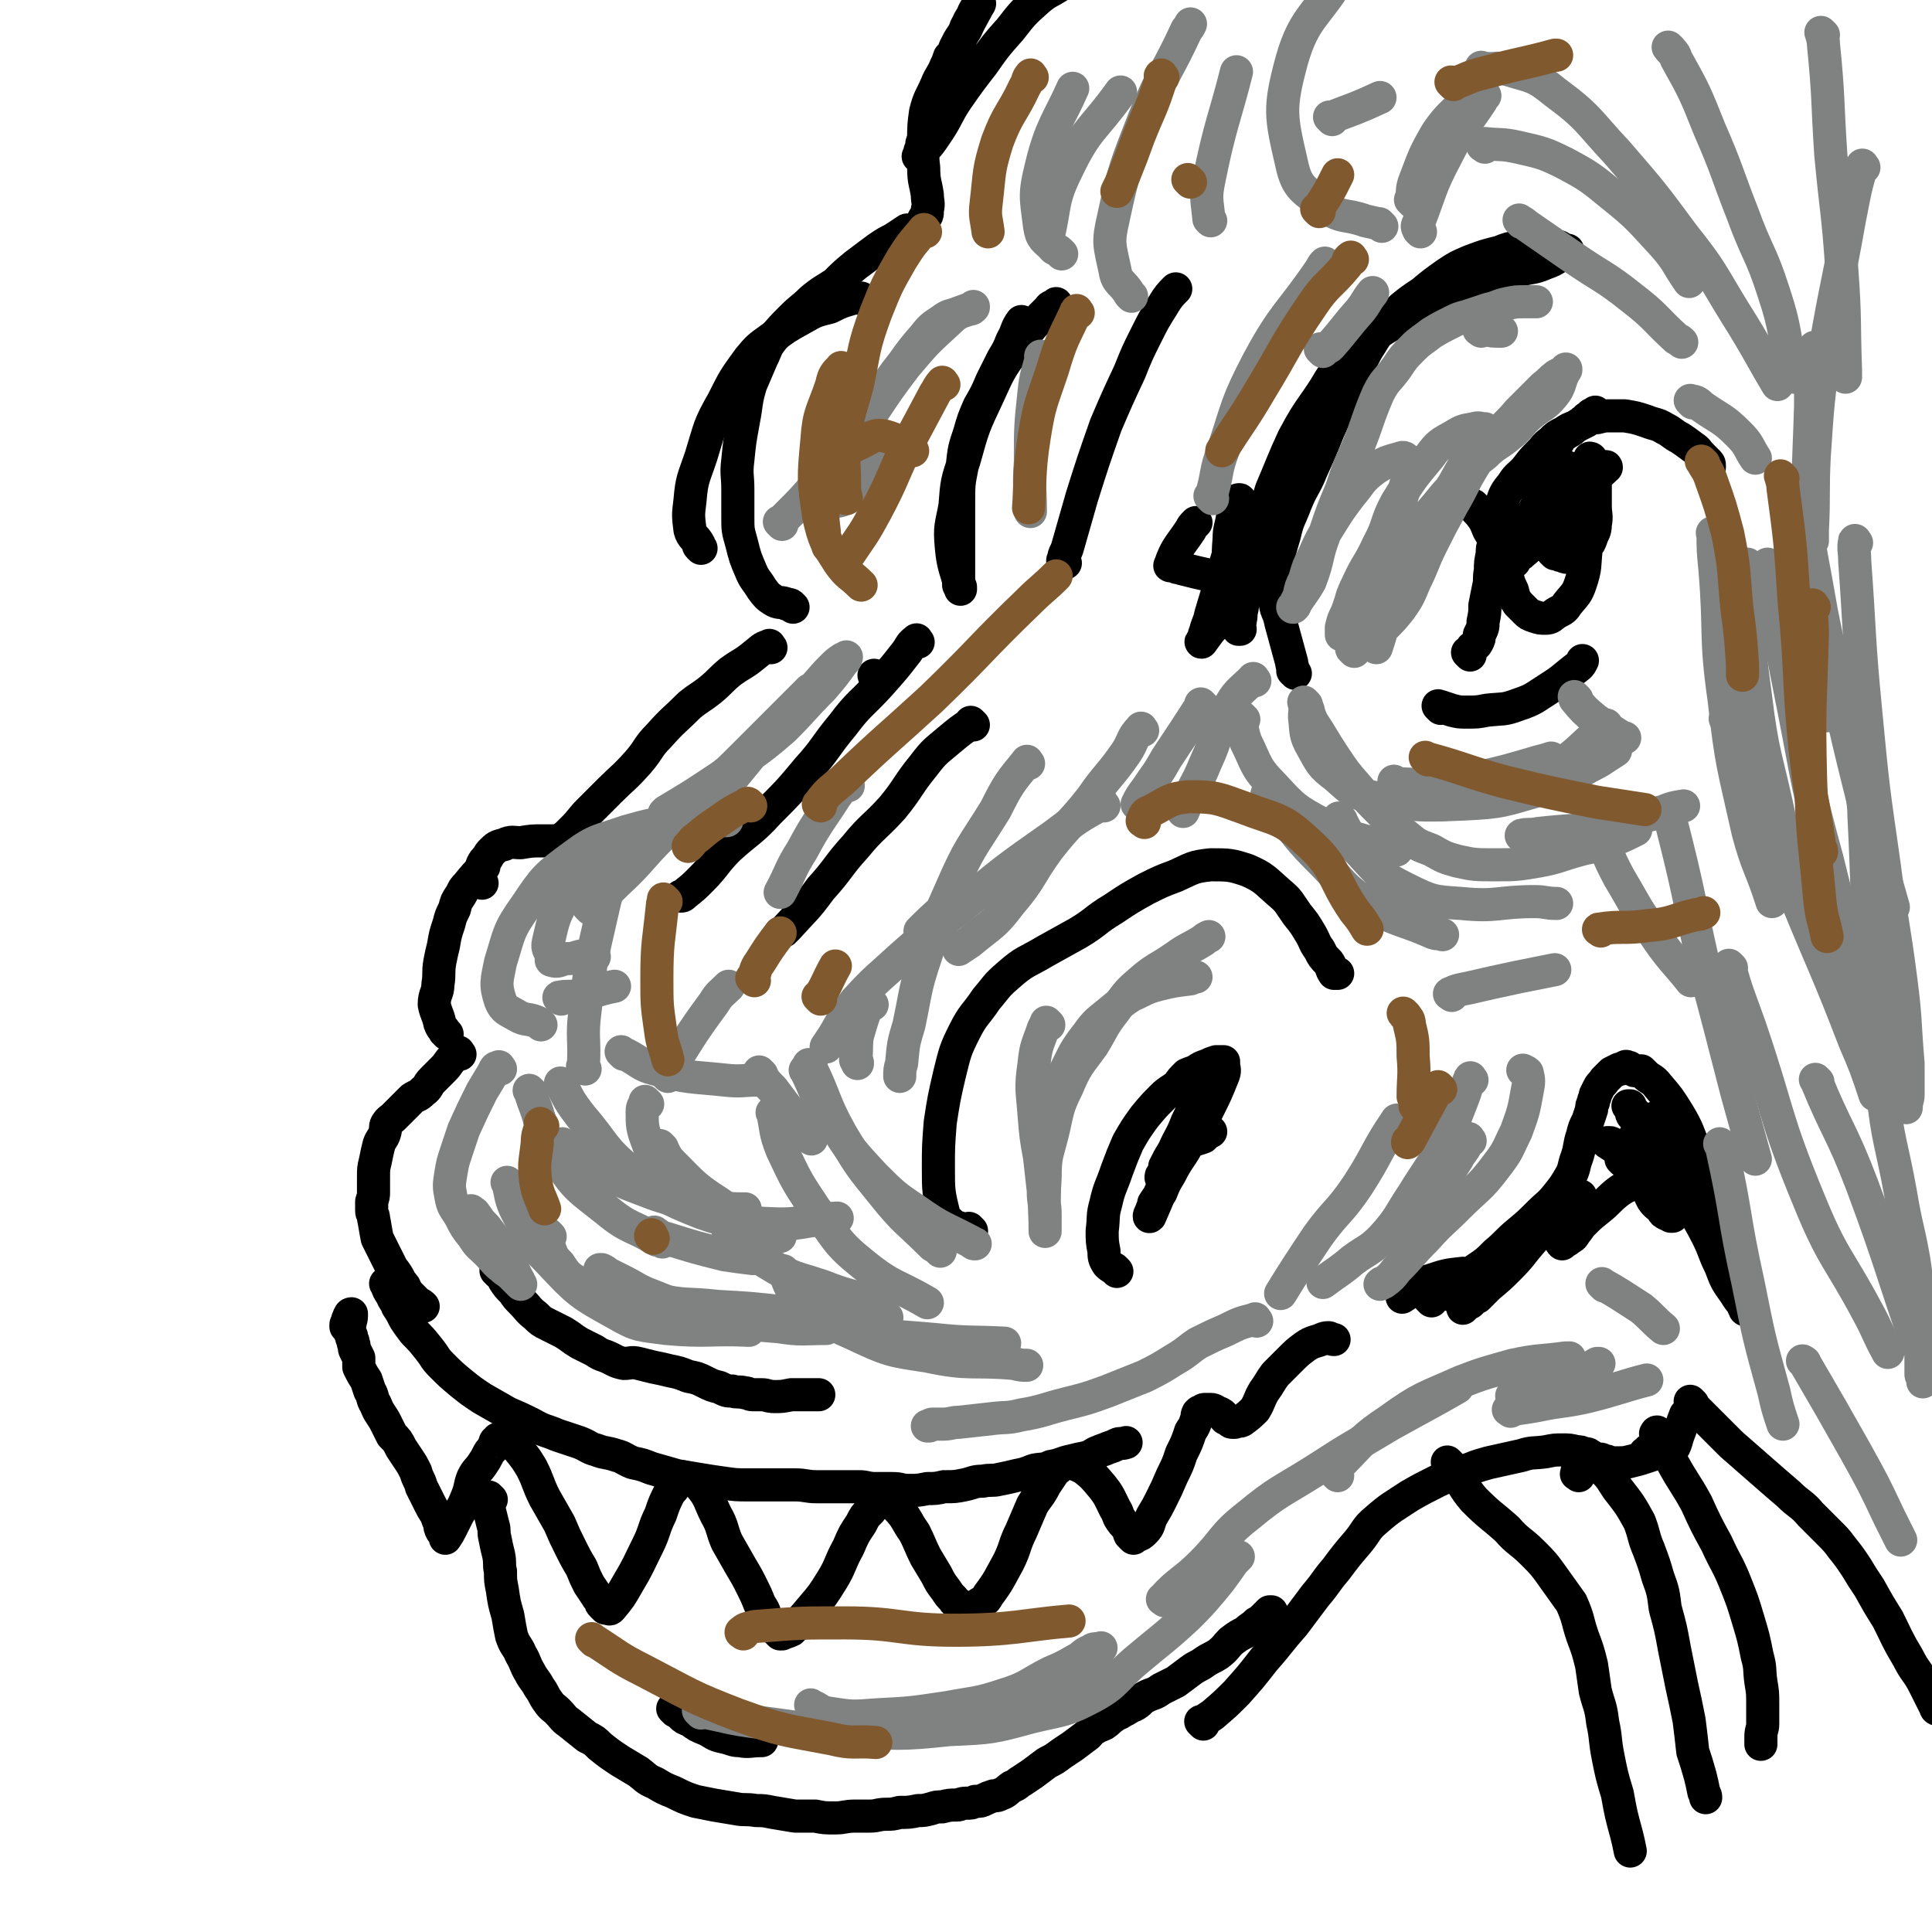 <svg viewBox='0 0 1050 1050' version='1.1' xmlns='http://www.w3.org/2000/svg' xmlns:xlink='http://www.w3.org/1999/xlink'><g fill='none' stroke='#000000' stroke-width='18' stroke-linecap='round' stroke-linejoin='round'><path d='M211,699c-1,-1 -1,-1 -1,-1 -1,-1 0,0 0,0 0,0 0,0 0,0 1,3 1,3 3,6 1,3 2,3 3,6 2,3 2,3 4,7 2,3 2,3 5,7 4,4 4,4 8,9 4,5 3,5 7,9 5,5 5,5 11,10 5,4 5,4 11,8 7,4 7,4 14,8 7,3 7,3 13,6 7,4 7,3 14,6 6,2 6,2 12,4 5,2 5,3 9,4 5,2 5,1 11,3 4,1 4,2 9,4 5,1 5,1 10,3 7,2 7,2 14,4 6,1 6,1 12,2 6,1 6,1 13,2 7,1 7,1 14,1 6,0 6,0 12,0 7,0 7,0 13,0 6,0 6,1 12,1 6,0 6,0 12,0 5,0 5,0 11,0 4,0 4,1 9,1 4,0 4,0 9,0 5,0 4,1 9,1 5,0 5,0 10,-1 4,0 5,0 9,-1 6,0 6,0 11,-1 5,-1 5,-2 10,-2 5,-1 5,0 9,-1 5,-1 5,-1 9,-2 5,-1 5,-1 10,-3 5,-1 5,0 9,-2 6,-1 6,-2 11,-3 4,-1 4,-1 9,-2 3,-1 3,-2 6,-3 2,-1 3,-1 5,-2 3,-1 3,-1 5,-2 2,-1 2,0 5,-1 0,0 0,0 0,0 '/><path d='M607,691c-1,-1 -1,-1 -1,-1 -1,-1 0,0 0,0 -1,-1 -2,-1 -4,-3 -2,-3 -2,-4 -2,-7 -1,-5 -1,-6 -1,-11 1,-8 0,-8 2,-15 2,-9 3,-9 6,-18 3,-8 3,-8 6,-15 4,-7 4,-7 9,-14 5,-6 5,-6 10,-11 3,-3 4,-3 8,-6 2,-3 2,-3 5,-6 2,-1 3,-1 5,-2 3,-2 3,-2 6,-3 2,-1 2,-1 5,-2 1,0 1,0 2,0 1,0 1,0 2,0 0,0 0,1 0,1 0,3 1,3 0,6 -4,10 -4,10 -9,20 -5,9 -5,9 -11,19 -4,7 -5,7 -9,15 -3,5 -3,5 -5,10 -2,3 -2,3 -4,6 0,2 -1,2 -1,4 -1,1 -2,4 -1,3 4,-9 5,-12 10,-23 6,-13 6,-13 11,-26 4,-8 4,-8 7,-17 2,-5 2,-5 4,-10 0,-1 0,-1 0,-2 0,-1 0,-2 0,-1 -6,13 -5,14 -12,28 -3,8 -4,8 -7,15 -3,5 -3,5 -5,9 0,2 0,2 -1,4 -1,1 -1,1 -1,2 0,0 0,0 0,0 3,-5 3,-5 7,-10 3,-4 3,-5 6,-8 4,-3 5,-2 10,-4 2,-2 2,-2 4,-3 '/><path d='M528,669c-1,-1 -1,-1 -1,-1 -1,-1 0,0 0,0 -1,0 -2,0 -3,0 -2,0 -2,-1 -4,-1 -1,-1 -1,0 -2,-1 -3,-3 -4,-3 -5,-6 -3,-12 -3,-13 -3,-25 0,-12 0,-12 1,-25 2,-13 2,-13 5,-26 3,-12 3,-13 8,-23 5,-10 6,-9 12,-18 6,-7 5,-7 12,-13 9,-8 10,-7 20,-13 9,-5 9,-5 18,-10 10,-6 9,-7 19,-13 9,-6 9,-6 18,-11 8,-4 8,-4 16,-7 9,-4 9,-5 19,-6 10,0 11,0 20,3 9,4 9,5 17,12 6,5 5,5 10,12 4,5 4,5 7,10 3,5 2,5 5,9 2,4 2,4 5,7 2,3 1,3 3,6 1,0 1,0 2,0 '/><path d='M243,562c-1,-1 -1,-1 -1,-1 -1,-1 0,0 0,0 -1,-2 -2,-2 -3,-5 -1,-5 -2,-5 -3,-10 0,-6 2,-6 2,-11 1,-6 0,-6 1,-12 1,-5 1,-5 2,-9 1,-6 1,-6 3,-12 1,-4 1,-4 3,-8 1,-4 1,-4 3,-7 2,-3 1,-3 4,-6 4,-5 5,-6 9,-10 '/><path d='M190,720c-1,-1 -1,-1 -1,-1 -1,-1 0,0 0,0 0,0 -1,0 -1,1 0,0 0,0 0,1 0,0 0,0 0,0 1,-2 1,-2 1,-4 1,-1 0,-1 1,-2 0,-1 1,-1 1,-1 0,0 0,0 0,0 0,0 0,0 0,1 0,3 -1,3 -1,7 0,2 0,2 1,4 0,2 1,2 1,4 1,2 0,2 1,4 1,2 1,2 2,4 0,3 0,3 0,5 2,4 2,4 4,7 1,3 1,3 2,6 2,3 1,4 3,7 2,5 2,4 5,9 2,4 2,4 4,8 3,3 3,3 5,7 2,3 2,3 4,6 2,3 2,3 4,7 1,4 2,4 3,8 2,4 2,4 4,8 2,4 2,4 4,7 1,3 1,3 2,5 0,2 0,2 1,4 1,1 1,1 1,1 1,1 1,1 1,1 0,1 0,1 0,2 0,0 0,0 0,0 2,-3 2,-3 3,-5 2,-4 2,-4 4,-8 3,-5 3,-5 5,-10 2,-5 1,-5 3,-10 2,-4 3,-4 5,-7 2,-3 2,-3 3,-5 1,-2 1,-2 3,-4 0,-1 0,-1 1,-2 0,0 0,-1 0,-1 0,-1 1,-1 1,-1 1,-1 0,-1 1,-1 1,0 1,0 2,0 2,0 2,0 4,1 3,2 3,2 5,5 4,5 4,5 7,10 4,8 3,8 7,16 4,7 4,7 8,14 3,7 3,7 6,13 3,6 3,6 6,11 2,5 2,5 4,9 2,3 2,3 4,6 1,2 1,1 2,3 1,1 0,1 1,2 1,1 1,1 2,2 0,0 0,0 0,0 2,0 2,1 3,0 5,-6 5,-6 9,-13 6,-10 6,-11 11,-21 4,-8 3,-9 7,-17 2,-6 2,-6 5,-12 2,-2 2,-2 3,-4 1,-1 1,-2 2,-3 1,-1 1,-1 2,-1 0,-1 0,0 1,0 4,2 5,1 8,4 6,7 5,8 9,16 4,7 3,8 6,15 4,7 4,7 8,14 3,5 3,5 6,11 2,4 2,4 4,9 2,3 2,3 3,6 1,3 1,3 2,5 1,2 2,1 3,2 1,1 1,1 1,1 1,1 1,1 2,2 0,0 0,0 1,0 2,-1 3,-1 5,-2 6,-6 6,-6 11,-12 6,-7 6,-7 11,-15 5,-8 4,-9 9,-18 3,-7 3,-7 7,-13 2,-4 2,-4 5,-7 1,-2 1,-2 3,-3 1,-2 0,-2 2,-3 1,0 1,-1 3,0 3,1 4,1 6,4 6,6 5,7 10,14 3,6 3,7 6,13 3,5 3,5 6,10 2,4 2,4 5,8 2,3 2,3 4,5 1,2 1,1 3,3 1,1 1,1 2,2 1,1 1,1 2,1 3,0 3,0 5,-2 4,-3 5,-2 7,-6 6,-8 6,-9 11,-18 4,-8 3,-9 7,-17 3,-7 3,-7 6,-14 3,-5 4,-5 7,-11 2,-3 2,-3 4,-6 1,-2 2,-2 3,-3 1,-1 1,-1 3,-2 1,-1 1,-1 3,-1 4,1 4,1 8,3 5,4 5,4 10,10 4,5 4,6 7,12 2,3 1,3 3,6 2,3 2,2 4,5 1,1 0,1 1,3 1,1 1,1 2,2 0,0 0,-1 1,-1 3,-1 3,-1 5,-3 3,-3 2,-4 4,-8 3,-5 3,-5 5,-9 3,-6 3,-6 6,-13 3,-6 3,-6 5,-12 3,-6 3,-6 5,-12 2,-3 2,-3 3,-6 1,-2 0,-2 1,-4 1,-1 1,-1 2,-1 1,-1 1,-1 2,-1 1,0 2,0 3,0 2,0 2,1 5,2 2,1 1,1 3,3 1,0 1,0 2,1 1,1 1,1 2,1 1,0 1,0 1,0 2,-1 2,0 4,-1 4,-3 4,-3 7,-6 3,-5 2,-5 5,-10 3,-4 3,-5 6,-9 4,-4 4,-4 8,-8 4,-4 4,-4 8,-7 3,-2 3,-2 6,-3 4,-1 4,-2 7,-2 1,0 1,1 3,1 '/><path d='M267,815c-1,-1 -1,-1 -1,-1 -1,-1 0,0 0,0 0,0 0,0 0,0 0,4 -1,4 0,7 1,4 1,4 2,8 1,3 0,3 1,7 1,5 1,5 2,9 1,5 0,5 1,9 0,5 0,5 1,10 1,7 1,7 3,14 1,6 1,6 2,11 2,6 3,5 5,10 3,5 2,5 5,10 2,4 3,4 5,8 3,4 2,4 5,8 2,3 3,3 5,5 3,3 3,4 6,6 5,4 5,4 10,8 4,2 4,2 7,5 5,4 5,4 11,8 5,3 5,3 10,6 4,3 4,4 9,6 5,3 5,3 10,5 6,3 6,3 12,5 5,1 5,1 10,2 6,1 6,1 12,2 5,1 5,0 11,1 4,0 4,0 9,1 6,1 6,1 12,2 5,0 5,0 11,0 5,1 5,1 11,1 5,0 5,-1 11,-1 4,0 4,0 8,0 4,0 4,-1 9,-1 3,0 3,0 7,-1 5,0 5,0 10,-1 3,0 3,0 7,-1 3,-1 3,-1 6,-1 4,-1 4,-1 8,-1 2,0 2,-1 5,-1 3,0 3,0 5,-1 3,0 3,0 5,-1 2,-1 2,-1 5,-2 2,0 2,0 4,-1 3,-1 3,-2 6,-4 3,-1 3,-2 5,-3 3,-2 3,-2 6,-4 4,-3 4,-3 8,-6 4,-2 4,-2 8,-5 3,-2 3,-2 6,-4 4,-3 4,-3 8,-6 2,-2 1,-2 3,-3 3,-2 4,-2 6,-3 3,-2 2,-2 5,-4 2,-2 3,-1 5,-3 3,-1 3,-2 6,-3 4,-2 3,-3 7,-5 4,-2 4,-1 8,-4 4,-2 4,-2 8,-4 4,-3 4,-3 8,-6 4,-3 4,-2 8,-5 3,-2 4,-2 7,-4 4,-3 4,-4 7,-7 4,-3 4,-3 8,-5 3,-3 3,-2 6,-5 2,-1 2,-1 4,-3 2,-2 2,-2 3,-3 0,0 1,0 1,0 '/><path d='M799,356c-1,-1 -1,-1 -1,-1 -1,-1 0,0 0,0 1,-1 1,-1 2,-3 1,-1 2,-1 3,-3 1,-2 1,-2 1,-4 2,-4 2,-4 2,-7 1,-5 1,-5 1,-9 1,-5 1,-5 2,-10 1,-4 0,-4 1,-9 0,-4 0,-4 1,-9 0,-3 0,-3 1,-6 0,-5 -1,-5 0,-10 2,-6 2,-6 4,-11 2,-6 2,-6 6,-11 3,-5 4,-4 8,-9 3,-4 3,-4 7,-8 3,-3 2,-3 6,-6 3,-3 3,-3 7,-5 3,-2 3,-2 6,-3 2,-1 2,-1 4,-2 0,-1 0,-1 1,-1 1,0 1,0 1,-1 0,0 0,-1 1,-1 0,0 0,0 1,0 0,0 0,-1 0,-1 0,0 0,0 0,0 1,-1 1,-1 2,-1 1,-1 1,-1 1,-1 '/><path d='M802,276c-1,-1 -2,-2 -1,-1 0,1 1,2 3,4 3,4 3,4 5,9 3,5 3,5 5,11 2,5 2,5 4,10 2,6 1,6 4,12 1,4 1,4 3,7 2,2 2,2 4,4 2,2 2,2 5,3 3,1 3,1 6,1 3,0 3,-1 6,-3 4,-2 4,-2 6,-5 4,-5 5,-5 7,-11 3,-9 2,-9 3,-18 2,-11 1,-11 2,-22 0,-6 1,-6 1,-11 0,-4 0,-4 0,-8 0,-3 0,-3 0,-5 0,-1 0,-1 0,-2 0,-1 0,-1 0,-1 0,-1 -1,-1 -1,-1 0,0 0,0 0,0 1,7 2,7 3,14 0,6 0,6 0,12 0,5 1,5 0,10 0,4 -1,4 -2,7 -1,3 -1,3 -3,5 -2,2 -1,2 -4,4 -2,1 -2,1 -4,2 -3,0 -3,0 -5,-1 -2,0 -2,-1 -4,-1 0,-1 -1,-1 -1,-1 -1,-1 -1,-1 -1,-2 2,-7 1,-7 5,-13 4,-8 5,-8 11,-15 4,-6 4,-5 9,-11 1,-2 1,-2 3,-4 1,-1 2,-2 2,-1 -2,2 -4,3 -6,7 -4,8 -3,9 -7,17 0,1 0,1 0,1 '/><path d='M841,292c-1,-1 -1,-1 -1,-1 -1,-1 -1,0 -2,0 -1,1 -1,1 -3,1 -1,1 -1,0 -2,0 -1,0 -1,0 -1,-1 0,-7 -1,-8 2,-14 4,-8 5,-7 11,-15 3,-3 3,-3 5,-6 1,-1 1,-1 2,-2 0,0 0,0 0,0 -2,2 -2,1 -3,3 -9,11 -9,11 -17,23 -4,7 -4,7 -8,14 -2,3 -2,4 -4,7 -1,2 -1,2 -2,3 0,0 0,0 0,0 0,0 0,0 0,0 5,-2 6,0 10,-4 5,-4 4,-5 8,-10 2,-4 2,-4 4,-7 0,-1 0,-1 0,-1 0,0 0,0 0,0 -2,1 -2,1 -4,3 -5,5 -5,5 -8,10 -2,3 -2,3 -3,7 -1,1 -1,2 -2,3 0,1 -1,0 -1,0 0,0 0,0 0,0 6,-10 7,-10 13,-20 3,-6 3,-6 6,-12 1,-2 1,-2 1,-4 0,-1 0,-2 0,-1 0,0 0,1 1,2 0,1 0,1 0,1 '/><path d='M847,240c-1,-1 -1,-1 -1,-1 -1,-1 0,0 0,0 0,0 0,0 0,0 0,0 0,0 0,0 -1,-1 0,0 0,0 3,-2 3,-2 6,-4 2,-1 2,-1 4,-3 3,-2 3,-2 6,-3 3,-2 3,-2 6,-2 4,-1 4,-1 7,-1 4,0 4,0 8,0 6,1 6,1 12,3 5,2 5,1 10,4 4,2 4,3 8,5 3,2 3,2 7,5 3,2 2,2 5,5 2,2 2,2 3,3 1,1 1,1 1,2 0,0 0,0 0,0 0,1 0,1 0,1 '/><path d='M783,385c-1,-1 -1,-1 -1,-1 -1,-1 0,0 0,0 0,0 1,0 1,0 3,1 3,1 6,2 4,1 4,1 8,1 6,0 6,0 11,-1 9,-1 9,0 17,-3 9,-3 9,-4 17,-9 8,-5 8,-6 16,-12 1,-1 1,-1 2,-3 '/><path d='M704,366c-1,-1 -1,-1 -1,-1 -1,-1 0,0 0,0 0,-2 -1,-3 -1,-5 -3,-11 -3,-11 -6,-22 -1,-6 -3,-6 -3,-12 -1,-8 0,-8 1,-15 1,-10 1,-10 4,-20 2,-9 3,-9 6,-17 4,-10 5,-9 9,-19 5,-11 5,-11 9,-21 5,-11 5,-11 11,-22 2,-7 2,-7 5,-13 4,-6 3,-6 7,-12 3,-5 3,-5 8,-10 4,-5 4,-5 9,-10 5,-4 5,-4 11,-8 6,-5 6,-5 13,-10 6,-4 6,-4 13,-7 8,-3 8,-3 16,-5 5,-2 5,-2 11,-3 5,-1 5,-1 9,-1 3,0 3,1 6,1 3,0 3,-1 6,0 1,0 1,1 2,1 1,1 1,1 1,1 1,0 2,0 2,0 -5,3 -6,5 -12,7 -7,3 -7,2 -15,4 -7,2 -8,1 -15,4 -10,3 -10,4 -19,8 -12,6 -12,6 -23,12 -11,5 -12,5 -22,12 -8,6 -8,6 -16,14 -8,9 -7,10 -14,20 -7,10 -7,10 -13,21 -6,13 -6,14 -12,28 -3,9 -2,10 -5,19 -2,9 -3,8 -5,17 -3,8 -2,8 -4,16 -1,6 -1,6 -2,13 -1,3 0,3 -1,6 0,2 0,2 -1,4 0,0 -1,0 0,1 0,0 0,0 1,0 0,0 0,0 0,0 -2,-5 -2,-5 -4,-10 -1,-9 -1,-9 -2,-17 0,-11 -1,-11 0,-22 0,-6 1,-6 2,-13 1,-3 2,-3 2,-6 0,-1 0,-1 0,-2 0,0 2,-1 2,0 -1,9 -2,10 -4,19 -2,11 -3,11 -6,23 -3,10 -3,10 -6,20 -1,5 -2,5 -3,10 -1,1 0,2 -1,3 0,1 -2,2 -1,2 3,-4 4,-6 9,-11 3,-3 3,-3 6,-7 2,-2 1,-2 3,-4 2,-2 2,-2 3,-3 1,-1 1,-1 1,-2 0,0 0,0 0,0 -4,-3 -4,-4 -8,-6 -8,-3 -8,-3 -17,-5 -4,-1 -4,-1 -8,-2 -2,-1 -2,0 -3,-1 -2,-1 -4,0 -3,-1 3,-9 5,-10 11,-19 1,-2 1,-2 3,-4 '/><path d='M381,298c-1,-1 -1,-1 -1,-1 -1,-1 0,-1 0,-1 -2,-4 -4,-4 -5,-8 -1,-8 -1,-8 0,-16 1,-12 2,-12 6,-24 5,-16 4,-16 12,-30 6,-12 6,-12 14,-23 5,-6 5,-6 12,-11 8,-6 8,-6 17,-11 7,-4 7,-4 15,-6 6,-3 6,-3 13,-5 2,0 2,0 4,0 '/><path d='M419,352c-1,-1 -1,-2 -1,-1 -4,1 -4,2 -8,5 -6,5 -6,4 -13,9 -6,5 -5,5 -11,10 -5,4 -6,4 -11,8 -8,8 -9,8 -17,17 -6,6 -5,7 -11,14 -8,9 -8,8 -16,16 -6,6 -6,6 -11,11 -4,4 -4,5 -8,9 -2,2 -2,2 -4,4 -1,1 -2,1 -2,2 -1,1 0,1 0,2 '/><path d='M250,573c-1,-1 -1,-2 -1,-1 -2,0 -2,1 -3,3 -3,3 -2,3 -5,6 -3,3 -3,3 -6,6 -3,3 -2,4 -5,6 -3,3 -3,2 -6,4 -2,2 -2,2 -4,4 -1,1 -1,1 -3,3 -1,1 -1,1 -3,3 -2,2 -2,1 -4,4 -1,2 0,2 -1,5 -1,3 -2,3 -3,6 -1,4 -1,4 -2,9 -1,4 -1,4 -1,9 0,4 0,4 0,8 0,2 0,2 -1,5 0,3 0,3 0,5 0,2 1,2 1,4 1,5 1,6 2,11 2,4 2,4 4,8 2,4 2,4 4,8 3,4 3,4 5,8 2,2 2,2 3,5 2,2 2,2 4,4 1,1 1,1 2,2 2,1 2,1 3,2 '/><path d='M778,707c-1,-1 -1,-1 -1,-1 -1,-1 0,0 0,0 0,0 0,0 0,0 1,-1 1,-1 3,-1 3,-2 3,-1 6,-2 4,-3 4,-3 7,-6 5,-4 5,-4 9,-7 6,-4 6,-4 11,-9 6,-5 6,-6 12,-11 6,-5 6,-5 12,-11 4,-4 5,-4 9,-9 4,-5 4,-5 7,-10 3,-5 2,-6 4,-11 2,-6 1,-6 3,-12 1,-4 1,-4 3,-8 1,-3 1,-3 2,-6 0,-2 0,-2 1,-4 0,-2 1,-2 1,-4 1,-2 1,-2 2,-4 1,-2 2,-2 3,-4 1,-1 1,-1 2,-2 1,-1 1,-1 2,-2 2,-1 2,-1 4,-2 0,0 1,0 1,0 1,0 1,-1 2,-1 1,-1 1,0 2,0 1,0 1,1 2,1 1,1 1,1 3,1 1,0 1,0 2,0 1,1 1,1 2,2 3,3 4,2 7,6 6,7 6,7 11,15 6,10 5,10 10,22 3,8 4,8 7,17 3,8 3,8 6,17 2,6 2,6 3,12 2,5 2,5 3,9 1,5 1,5 2,10 1,3 2,3 2,6 1,3 1,3 1,6 0,2 0,2 1,4 0,1 0,1 1,3 0,0 0,1 1,1 0,0 1,0 1,0 -3,-4 -4,-4 -7,-9 -5,-7 -5,-7 -8,-15 -4,-8 -3,-8 -7,-16 -4,-8 -4,-7 -8,-15 -4,-7 -4,-7 -9,-14 -3,-6 -4,-5 -8,-11 -3,-4 -3,-4 -6,-8 -2,-3 -2,-3 -4,-6 -1,-1 -2,-2 -2,-1 -1,1 -1,2 -1,4 0,7 0,7 2,13 1,5 1,5 3,10 1,4 1,4 3,8 2,3 3,3 5,5 1,2 1,2 3,3 1,0 1,0 2,1 0,0 0,0 1,0 0,0 0,0 0,-1 1,-2 2,-2 1,-4 -3,-9 -4,-9 -8,-19 -3,-8 -3,-8 -7,-16 -2,-5 -2,-5 -5,-11 -1,-2 -1,-2 -3,-4 -1,-2 0,-2 -1,-4 0,0 0,-1 0,-1 -1,0 -2,0 -1,0 6,7 7,7 13,14 6,6 5,6 10,12 5,5 5,5 9,10 3,4 3,4 6,7 2,2 2,2 3,4 2,2 2,2 3,3 1,1 1,1 1,2 0,0 0,0 0,1 0,0 0,1 0,0 0,-1 1,-1 0,-3 -4,-10 -4,-10 -9,-21 -2,-5 -2,-5 -6,-11 -2,-3 -2,-3 -5,-6 -1,-1 -2,-1 -3,-3 -2,-1 -2,-1 -3,-2 -2,0 -2,-1 -3,-1 -3,1 -3,1 -6,2 -3,3 -3,3 -5,6 -2,3 -2,4 -4,7 -1,2 -1,2 -2,4 -1,1 -1,1 -2,2 0,0 0,1 0,1 0,1 -1,1 -1,1 0,0 1,0 1,0 0,0 0,1 0,1 2,0 3,0 5,-1 1,0 0,0 1,-1 1,0 1,0 1,-1 0,0 0,0 0,0 0,-1 0,-1 0,-1 -3,-2 -3,-3 -7,-4 -2,-1 -2,0 -5,-1 -1,0 -1,-1 -2,-1 0,0 0,0 -1,0 0,0 -1,0 0,0 2,2 3,2 6,4 9,6 10,5 19,11 7,5 7,6 14,11 6,4 6,4 11,9 4,3 4,3 7,7 2,3 2,3 5,5 1,2 1,2 2,4 1,1 1,1 2,2 1,1 2,1 2,2 0,1 0,2 0,2 -2,-6 -2,-7 -5,-13 -3,-6 -3,-7 -8,-12 -5,-4 -5,-4 -11,-8 -5,-3 -5,-3 -11,-4 -5,-1 -5,-2 -9,-1 -5,1 -5,1 -10,3 -4,2 -5,2 -9,5 -5,4 -5,5 -10,9 -5,4 -5,4 -9,8 -2,2 -2,3 -4,5 -1,2 -1,2 -3,3 -1,1 -1,1 -3,2 0,0 0,0 -1,1 0,0 0,0 0,0 -1,-1 -1,-1 -1,-3 0,-4 0,-5 1,-9 1,-4 2,-4 4,-7 1,-3 1,-3 3,-5 1,-1 1,-1 2,-2 0,0 0,0 1,0 0,0 0,0 0,0 -4,2 -5,2 -8,5 -9,9 -9,9 -18,19 -7,8 -6,8 -13,15 -5,5 -5,5 -11,10 -3,3 -3,3 -6,6 -2,1 -2,1 -4,3 -2,1 -2,1 -4,3 0,0 0,0 0,0 -1,-3 -1,-3 -1,-6 0,-3 0,-4 1,-7 0,-1 1,-1 2,-2 0,-1 0,-1 0,-2 0,-1 0,-1 0,-1 -1,-1 -1,-1 -2,-1 -9,1 -9,1 -18,4 -5,1 -5,2 -9,5 -3,2 -3,2 -6,4 0,0 0,0 0,0 '/><path d='M654,937c-1,-1 -1,-1 -1,-1 -1,-1 0,0 0,0 3,-2 3,-2 6,-4 7,-6 7,-6 13,-12 8,-9 8,-9 15,-18 8,-9 8,-10 16,-19 6,-8 6,-8 12,-16 6,-7 5,-7 11,-14 6,-8 6,-8 12,-15 5,-6 4,-7 10,-12 8,-7 9,-7 18,-13 7,-4 7,-4 15,-8 6,-3 7,-3 14,-5 7,-3 7,-3 14,-5 9,-2 9,-2 18,-4 6,-2 6,-1 13,-2 5,-1 5,-1 9,-1 4,0 4,0 8,1 2,0 2,0 4,1 2,0 2,0 3,1 1,0 1,1 2,1 1,1 1,1 2,1 1,0 1,0 2,0 1,0 0,1 1,1 1,0 1,0 2,0 1,0 1,1 3,1 2,0 2,0 4,0 3,0 3,0 7,-1 4,-1 4,-1 7,-2 3,-1 3,-1 6,-2 2,0 2,0 4,-1 0,0 0,0 1,-1 1,0 1,-1 2,-1 1,-1 2,0 3,-1 1,-2 1,-3 2,-6 2,-5 2,-6 4,-11 '/><path d='M895,791c-1,-1 -2,-1 -1,-1 0,-1 1,0 2,0 1,0 0,-1 0,-1 0,0 0,0 0,0 0,0 0,-1 0,-1 '/><path d='M788,796c-1,-1 -1,-1 -1,-1 -1,-1 0,0 0,0 2,2 1,3 3,5 6,7 5,8 11,15 9,9 9,8 18,16 6,7 7,6 14,13 6,6 6,6 11,13 5,7 5,7 10,14 4,9 3,9 6,18 3,8 3,8 5,16 1,7 1,7 2,14 2,8 3,8 4,17 2,9 1,9 3,19 2,10 2,10 5,20 2,11 2,11 5,22 1,4 1,4 2,9 '/><path d='M858,802c-1,-1 -2,-1 -1,-1 0,-2 0,-2 2,-3 1,-1 1,-2 3,-2 3,-1 4,-1 7,1 6,5 6,6 10,12 7,9 7,9 12,18 3,8 2,8 5,15 3,8 3,8 5,15 3,8 3,9 4,17 3,11 3,11 5,22 2,10 2,10 4,20 2,9 2,9 4,19 1,8 1,8 2,17 2,6 2,6 4,13 1,4 1,4 2,9 1,2 1,2 1,3 0,0 0,0 0,0 '/><path d='M901,780c-1,-1 -2,-1 -1,-1 0,-1 1,-1 1,0 5,8 4,8 8,16 6,11 7,11 13,22 5,11 5,11 11,22 5,11 6,11 10,21 4,10 4,10 7,20 3,10 3,10 5,20 2,7 1,7 2,14 1,6 1,6 1,12 0,6 0,6 0,11 0,3 -1,3 -1,7 0,2 0,2 0,4 '/><path d='M920,763c-1,-1 -1,-1 -1,-1 -1,-1 0,0 0,0 0,0 0,1 0,1 5,5 5,5 10,10 6,6 6,6 12,12 8,7 8,7 16,14 8,7 8,7 15,13 6,6 7,5 12,11 5,5 5,5 10,10 4,4 4,4 7,8 4,5 4,5 8,11 3,5 3,5 7,11 5,9 5,9 10,17 5,10 5,11 11,21 4,8 5,7 9,15 2,4 2,4 4,8 1,2 1,2 2,4 0,1 1,1 1,1 0,0 0,0 0,0 '/><path d='M431,330c-1,-1 -1,-1 -1,-1 -1,-1 -2,0 -3,-1 -3,-1 -4,0 -7,-2 -3,-2 -3,-2 -6,-6 -3,-5 -4,-5 -6,-10 -3,-7 -3,-7 -5,-15 -2,-7 -2,-7 -2,-14 0,-8 0,-8 0,-15 0,-8 -1,-8 0,-16 1,-10 1,-10 3,-21 2,-10 1,-10 4,-20 3,-7 3,-7 6,-14 3,-6 2,-6 6,-11 5,-6 5,-6 10,-11 6,-6 6,-5 11,-10 6,-5 7,-5 13,-9 5,-5 5,-5 11,-10 4,-3 4,-3 8,-6 4,-3 4,-3 7,-5 3,-2 4,-2 7,-4 3,-2 3,-2 6,-4 1,0 2,0 3,0 1,0 1,0 2,-1 1,-1 1,-1 2,-1 0,-1 0,0 0,0 1,0 0,-1 1,-2 1,-1 1,-1 1,-2 2,-2 2,-2 2,-5 1,-4 0,-4 0,-8 -1,-7 -2,-7 -2,-15 -1,-7 0,-8 0,-15 0,-7 0,-8 1,-15 2,-8 3,-8 6,-15 2,-5 3,-5 5,-10 1,-2 1,-2 2,-5 2,-2 2,-2 3,-5 2,-4 2,-4 4,-7 2,-3 1,-3 3,-6 1,-3 2,-3 3,-6 1,-2 1,-2 2,-3 1,-1 2,-3 1,-2 -2,5 -4,7 -7,14 -4,6 -3,6 -6,13 -4,8 -4,8 -7,16 -3,9 -3,8 -6,17 -2,5 -2,5 -3,10 -1,3 -1,3 -2,6 0,2 0,2 -1,4 0,1 1,2 0,3 0,0 -1,0 -1,0 0,0 0,0 0,0 5,-6 5,-5 9,-11 7,-10 6,-11 12,-20 7,-10 7,-10 14,-19 7,-10 7,-10 15,-19 7,-9 7,-9 16,-17 5,-4 5,-3 11,-7 6,-3 6,-3 11,-6 3,-2 3,-2 7,-3 2,-1 2,-1 5,-2 3,-1 3,0 7,-1 0,0 0,0 1,0 '/><path d='M262,480c-1,-1 -1,-1 -1,-1 -1,-1 0,0 0,0 0,0 0,0 0,0 0,-1 0,-2 0,-3 0,-3 0,-3 1,-6 1,-2 1,-2 3,-4 1,-2 1,-2 2,-3 3,-3 3,-3 7,-4 4,-2 5,-1 9,-1 6,-1 6,-1 12,-1 6,0 6,0 13,0 3,0 3,0 7,0 2,0 2,0 4,0 1,0 1,0 2,-1 0,0 0,0 0,0 '/><path d='M476,368c-1,-1 -1,-1 -1,-1 '/><path d='M499,349c-1,-1 -1,-2 -1,-1 -3,2 -3,3 -5,6 -7,9 -7,9 -15,18 -10,11 -11,10 -20,22 -10,12 -9,13 -19,24 -10,12 -10,12 -21,23 -10,11 -11,10 -22,20 -8,8 -7,9 -15,17 -4,4 -4,4 -9,8 -1,1 -1,1 -2,1 '/><path d='M529,394c-1,-1 -1,-1 -1,-1 -1,-1 0,0 0,0 0,0 0,0 0,0 -6,4 -6,4 -12,9 -7,6 -8,6 -14,14 -9,11 -8,12 -17,23 -10,11 -11,10 -20,21 -10,11 -9,12 -19,23 -8,11 -9,11 -18,21 -1,1 -1,1 -2,2 '/><path d='M556,176c-1,-1 -1,-2 -1,-1 -3,4 -2,5 -5,10 -2,5 -2,5 -5,10 -3,6 -3,6 -6,12 -3,7 -3,7 -7,14 -3,7 -3,7 -5,14 -3,9 -3,9 -4,18 -2,10 -2,10 -2,21 0,8 0,8 0,16 0,7 0,7 0,13 0,4 0,4 0,8 0,2 0,2 0,5 0,1 0,1 0,2 0,0 0,0 1,1 0,1 0,2 0,1 -2,-10 -4,-11 -5,-23 -1,-11 0,-11 2,-22 1,-13 1,-13 5,-25 5,-18 5,-18 13,-35 6,-13 6,-14 15,-26 8,-11 8,-11 18,-21 1,-2 2,-1 4,-3 '/><path d='M579,306c-1,-1 -1,-1 -1,-1 -1,-1 0,0 0,0 0,0 0,0 0,0 0,0 -1,0 0,0 0,-4 1,-4 2,-7 4,-14 4,-14 8,-28 6,-19 6,-19 13,-39 6,-14 6,-14 13,-29 4,-10 4,-10 9,-20 4,-8 4,-8 9,-16 3,-5 4,-6 7,-9 '/><path d='M271,692c-1,-1 -1,-1 -1,-1 -1,-1 0,0 0,0 0,0 0,0 0,0 0,0 -1,-1 0,0 0,0 1,0 2,1 1,2 1,2 2,4 2,3 2,3 5,6 2,3 2,3 5,6 3,3 3,4 7,7 3,3 3,3 7,5 4,2 4,2 8,4 5,3 4,3 9,6 4,2 4,2 8,4 3,2 3,2 6,3 5,2 5,3 10,4 4,0 4,-1 8,0 4,1 4,1 8,2 5,1 5,1 9,2 5,1 5,1 10,3 5,1 5,1 9,3 4,2 4,2 8,3 4,2 4,2 7,2 3,1 3,0 7,1 2,0 2,1 4,1 2,0 2,0 5,0 3,0 3,1 7,1 4,0 4,0 9,-1 7,0 7,0 15,0 '/><path d='M367,930c-1,-1 -2,-2 -1,-1 1,1 2,1 4,3 2,2 2,2 5,3 4,3 4,3 9,5 4,2 4,3 9,4 5,1 5,2 9,2 5,1 6,0 11,0 0,0 0,0 1,0 '/></g>
<g fill='none' stroke='#808282' stroke-width='18' stroke-linecap='round' stroke-linejoin='round'><path d='M736,354c-1,-1 -1,-1 -1,-1 -1,-1 0,0 0,0 0,0 0,0 0,0 3,-2 4,-1 7,-4 5,-3 5,-4 10,-8 5,-5 5,-5 9,-10 5,-7 5,-8 8,-15 5,-10 4,-10 9,-20 5,-10 5,-10 11,-21 4,-7 4,-7 8,-15 4,-7 4,-7 8,-13 5,-6 5,-6 10,-12 5,-6 5,-5 10,-11 4,-4 4,-4 8,-8 3,-3 3,-3 6,-6 4,-3 3,-3 7,-6 2,-1 2,-1 4,-2 0,0 0,0 1,-1 0,0 0,0 0,0 0,0 0,-1 0,0 -4,6 -2,8 -7,14 -5,6 -6,5 -12,10 -6,5 -5,6 -11,11 -7,6 -8,5 -14,11 -9,7 -9,8 -16,16 -7,7 -7,8 -14,16 -6,7 -6,7 -11,15 -4,6 -4,6 -7,13 -3,8 -3,8 -5,16 -1,6 -1,6 -2,12 -1,3 -1,3 -2,6 0,2 0,2 -1,4 0,2 0,2 0,3 0,2 -1,1 -1,2 0,1 0,2 0,2 5,-15 4,-17 10,-32 8,-18 9,-17 18,-34 7,-12 7,-12 14,-23 5,-9 5,-9 10,-17 3,-5 3,-5 5,-10 1,-1 1,-1 2,-2 0,-1 0,-1 0,-1 0,0 0,0 0,0 -3,0 -3,-1 -6,0 -6,1 -6,1 -11,4 -7,4 -8,4 -13,11 -10,12 -10,12 -18,25 -6,11 -4,12 -10,23 -5,11 -6,10 -11,21 -4,8 -3,8 -6,16 -2,4 -2,4 -3,8 0,2 0,2 0,3 0,1 0,1 0,1 0,0 0,0 0,0 4,-8 4,-8 7,-16 7,-15 7,-15 14,-30 5,-12 5,-12 10,-24 3,-8 3,-8 5,-15 1,-3 1,-3 1,-6 0,-2 0,-2 -1,-3 -1,-2 -2,-3 -4,-2 -7,2 -8,2 -14,6 -8,6 -7,7 -13,14 -6,8 -6,8 -11,16 -5,8 -5,8 -9,17 -3,6 -3,6 -5,13 -2,4 -2,4 -3,9 -1,2 -1,2 -2,4 0,1 0,1 -1,2 0,0 -1,0 0,0 4,-7 5,-7 9,-14 5,-13 3,-13 8,-26 4,-12 4,-12 9,-24 4,-12 4,-12 9,-23 6,-15 5,-15 11,-29 4,-8 5,-7 10,-14 4,-6 4,-6 9,-11 4,-4 5,-4 10,-8 5,-3 5,-3 11,-6 4,-2 4,-2 8,-3 6,-2 6,-2 12,-4 5,-1 5,-2 10,-3 5,-1 5,-1 9,-1 4,0 4,0 7,0 '/><path d='M805,180c-1,-1 -2,-1 -1,-1 0,-1 1,0 3,0 4,1 4,1 9,1 0,0 0,0 0,0 '/><path d='M759,426c-1,-1 -1,-1 -1,-1 -1,-1 0,0 0,0 1,1 1,1 2,1 9,0 9,1 18,0 12,-1 12,-1 24,-3 17,-4 17,-4 34,-9 4,-1 4,-1 7,-2 '/><path d='M710,383c-1,-1 -1,-1 -1,-1 -1,-1 0,0 0,0 0,0 0,0 0,0 2,5 2,5 4,10 6,9 6,10 12,19 6,9 6,9 13,17 6,7 6,7 13,14 6,6 6,7 13,12 6,5 6,5 14,8 7,4 7,4 14,6 9,2 10,2 20,2 12,0 12,0 24,-2 11,-2 11,-3 22,-6 7,-2 7,-1 15,-4 8,-3 10,-4 16,-7 '/><path d='M789,541c-1,-1 -2,-1 -1,-1 4,-2 5,-2 10,-3 13,-3 13,-3 27,-6 10,-2 10,-2 20,-4 '/><path d='M799,620c-1,-1 -1,-2 -1,-1 -1,0 -1,1 -1,3 -2,4 -3,4 -5,8 -5,8 -5,7 -10,15 -6,9 -6,9 -11,18 -4,5 -4,5 -8,10 0,0 0,0 0,0 '/><path d='M829,583c-1,-1 -2,-2 -1,-1 0,0 1,0 2,1 1,4 1,5 0,10 -2,11 -2,11 -6,22 -5,10 -4,10 -11,19 -9,12 -10,11 -21,22 -9,9 -9,8 -17,17 -9,9 -8,9 -16,17 -3,4 -3,4 -7,7 -1,0 -1,0 -2,1 '/><path d='M800,587c-1,-1 -1,-2 -1,-1 -2,4 -2,6 -4,11 -5,13 -5,13 -11,26 -7,13 -8,13 -16,26 -8,12 -7,13 -17,24 -7,7 -8,6 -16,12 -7,6 -8,6 -16,12 0,0 0,0 0,0 '/><path d='M760,610c-1,-1 -1,-2 -1,-1 -11,16 -10,18 -21,35 -10,15 -12,14 -22,28 -10,15 -12,18 -20,31 '/><path d='M683,718c-1,-1 -1,-2 -1,-1 -8,2 -8,2 -16,6 -7,3 -7,3 -15,7 -6,4 -6,5 -13,9 -8,5 -8,5 -16,9 -10,4 -10,4 -20,8 -11,4 -11,4 -23,7 -12,3 -12,4 -24,6 -8,2 -8,1 -16,2 -9,1 -9,1 -18,2 -4,0 -4,1 -9,1 -2,0 -2,0 -5,0 -1,0 -1,0 -2,1 0,0 0,0 -1,0 '/><path d='M299,672c-1,-1 -1,-1 -1,-1 -1,-1 0,0 0,0 0,3 -1,3 0,5 2,6 2,7 6,11 4,6 4,6 10,10 9,5 9,4 19,8 9,3 9,3 18,5 11,3 11,3 23,5 12,1 12,0 24,1 9,1 9,1 17,1 6,0 6,0 13,1 5,0 5,0 10,1 3,0 3,1 6,2 2,0 2,-1 4,0 1,0 1,1 1,1 0,0 0,0 0,0 -13,0 -13,1 -26,-1 -13,-1 -13,-1 -26,-4 -11,-3 -11,-3 -23,-6 -10,-3 -10,-3 -20,-7 -8,-3 -8,-4 -16,-8 -4,-2 -4,-2 -8,-4 -1,-1 -1,-1 -3,-2 -1,0 -1,0 -1,0 0,0 0,0 0,0 5,5 4,6 10,9 9,5 10,5 20,7 17,4 17,2 34,4 18,1 18,1 36,3 18,1 18,1 37,2 9,0 9,0 19,1 '/><path d='M570,557c-1,-1 -1,-1 -1,-1 -1,-1 0,0 0,0 -1,1 -1,1 -2,3 -3,9 -4,9 -5,19 -2,14 -1,14 0,28 1,12 1,12 3,23 1,9 1,9 2,18 0,7 1,7 1,13 0,3 0,3 0,7 0,1 0,3 0,2 0,-12 -1,-14 0,-29 0,-12 1,-12 4,-24 3,-12 2,-13 8,-25 5,-12 6,-12 14,-23 6,-10 5,-10 12,-19 6,-8 6,-9 13,-15 9,-8 10,-7 20,-14 7,-5 7,-4 15,-9 1,-1 1,-1 3,-2 '/><path d='M571,616c-1,-1 -1,-1 -1,-1 -1,-1 0,0 0,0 0,-6 -1,-7 0,-13 3,-10 4,-10 9,-20 5,-10 5,-11 12,-20 5,-7 6,-7 12,-12 6,-5 6,-5 12,-9 7,-3 7,-4 15,-6 8,-2 9,-2 17,-3 1,-1 1,-1 3,-1 '/><path d='M272,581c-1,-1 -1,-2 -1,-1 -2,0 -2,1 -3,3 -3,5 -3,5 -6,10 -5,10 -5,10 -10,21 -2,6 -2,6 -4,12 -2,6 -2,6 -3,12 -1,6 -1,7 0,12 1,6 2,6 5,11 3,6 3,6 7,11 3,5 4,5 8,9 4,4 4,5 8,8 2,2 3,2 5,4 1,1 1,1 3,3 1,1 1,1 2,2 0,0 0,0 0,0 -1,-1 -1,-1 -1,-2 -3,-5 -2,-5 -5,-10 -3,-6 -3,-6 -7,-11 -3,-4 -3,-4 -6,-8 -3,-3 -3,-3 -5,-6 -1,-1 -1,-2 -2,-2 -1,-1 -1,-1 -1,-1 0,0 0,0 0,0 '/><path d='M323,520c-1,-1 -1,-1 -1,-1 -1,-1 -1,0 -2,0 -3,1 -3,0 -6,1 -3,1 -3,1 -7,1 -3,1 -4,2 -7,1 -1,0 0,-1 0,-1 -1,-5 -3,-5 -2,-9 3,-13 3,-14 10,-26 4,-8 5,-7 11,-14 0,0 0,0 0,0 0,0 0,0 0,-1 '/><path d='M375,456c-1,-1 -1,-1 -1,-1 -1,-1 0,0 0,0 9,-11 8,-12 17,-24 13,-15 13,-16 26,-31 11,-12 11,-12 23,-24 6,-6 6,-7 12,-13 3,-3 3,-3 6,-5 1,0 2,-1 2,-1 0,1 -1,2 -2,3 -5,7 -5,7 -11,14 -11,11 -10,11 -21,22 -16,14 -17,13 -34,26 -15,10 -15,10 -30,19 -1,1 -1,1 -1,1 '/><path d='M352,600c-1,-1 -1,-1 -1,-1 -1,-1 0,0 0,0 -1,2 -2,2 -2,5 0,8 0,9 3,17 4,11 5,11 10,21 4,5 4,5 8,10 0,0 0,0 0,0 '/><path d='M357,671c-1,-1 -2,-2 -1,-1 2,1 2,2 6,3 16,5 16,5 32,9 7,1 7,1 15,2 '/><path d='M425,285c-1,-1 -1,-1 -1,-1 -1,-1 0,0 0,0 0,0 0,0 0,0 2,-2 2,-2 4,-4 8,-8 8,-8 15,-16 10,-11 11,-10 19,-22 9,-12 8,-13 16,-26 6,-10 6,-10 13,-19 5,-7 5,-7 11,-14 4,-5 4,-5 10,-9 4,-3 4,-2 9,-4 3,-1 3,-1 6,-2 1,0 1,0 2,-1 0,0 0,0 0,0 0,0 0,-1 0,0 -7,3 -8,2 -14,8 -12,11 -12,11 -23,24 -9,12 -9,12 -17,24 -7,10 -7,10 -13,20 -5,8 -5,8 -9,17 -2,3 -2,4 -3,7 0,2 0,2 0,4 0,0 0,0 0,1 3,0 4,1 7,0 5,-2 5,-2 9,-6 4,-4 5,-4 7,-10 2,-8 2,-8 1,-16 0,-10 -1,-10 -3,-20 -1,-5 -1,-6 -2,-11 -1,-3 -2,-3 -3,-6 0,0 -1,0 -1,0 '/><path d='M442,928c-1,-1 -1,-1 -1,-1 -1,-1 0,0 0,0 0,0 0,0 0,0 0,0 0,0 0,0 -1,-1 0,0 0,0 5,2 4,3 9,4 13,2 13,2 26,1 19,-1 19,-1 39,-4 16,-3 16,-2 31,-7 13,-4 13,-6 25,-12 7,-3 7,-3 14,-7 4,-2 3,-3 8,-5 1,-1 2,-1 4,-1 1,0 2,-1 1,0 -1,2 -2,3 -4,5 -6,5 -6,6 -12,10 -8,5 -8,5 -17,8 -18,5 -18,3 -36,7 -10,3 -10,3 -21,5 -1,1 -1,1 -3,1 '/><path d='M381,931c-1,-1 -1,-1 -1,-1 -1,-1 0,0 0,0 16,3 16,4 32,6 24,3 24,4 48,5 28,1 28,2 56,-1 23,-1 23,-1 45,-7 17,-4 18,-3 33,-11 13,-7 12,-10 24,-20 13,-11 14,-11 27,-23 7,-7 7,-7 13,-14 5,-6 5,-6 10,-13 2,-3 2,-3 4,-5 1,-1 1,-1 1,-1 '/><path d='M633,870c-1,-1 -2,-1 -1,-1 9,-10 11,-9 21,-19 13,-13 11,-15 25,-26 17,-14 18,-13 37,-25 20,-13 21,-13 41,-25 18,-10 24,-13 36,-20 '/><path d='M727,802c-1,-1 -1,-1 -1,-1 -1,-1 0,0 0,0 1,-2 1,-3 2,-5 13,-13 12,-14 27,-24 18,-13 19,-12 39,-21 13,-5 14,-5 28,-9 14,-3 14,-2 29,-4 1,0 1,0 2,0 '/><path d='M821,767c-1,-1 -2,-1 -1,-1 0,-1 1,0 2,0 7,-1 7,-1 13,-2 14,-3 15,-2 28,-5 16,-4 20,-6 32,-9 '/><path d='M823,760c-1,-1 -1,-1 -1,-1 -1,-1 0,0 0,0 10,-2 11,-1 21,-5 13,-5 13,-6 25,-13 1,0 1,0 1,0 '/><path d='M872,699c-1,-1 -2,-2 -1,-1 9,5 10,6 21,13 6,5 6,6 12,11 '/><path d='M981,741c-1,-1 -2,-2 -1,-1 0,0 1,0 1,1 14,24 14,24 27,47 10,18 10,18 19,37 3,6 3,6 6,12 '/><path d='M988,588c-1,-1 -2,-2 -1,-1 11,27 14,28 25,57 16,43 16,47 30,87 '/><path d='M941,526c-1,-1 -2,-2 -1,-1 4,15 5,16 11,33 16,47 13,48 32,94 13,32 16,31 32,61 6,11 5,11 11,22 '/><path d='M939,392c-1,-1 -2,-2 -1,-1 3,9 4,10 8,21 16,38 15,38 30,76 16,39 17,39 32,78 6,14 6,14 11,29 '/><path d='M962,308c-1,-1 -2,-2 -1,-1 6,38 6,39 14,79 8,41 7,41 18,81 9,37 10,36 20,72 1,3 1,3 2,7 '/><path d='M981,276c-1,-1 -2,-2 -1,-1 4,27 5,29 10,58 10,48 9,48 21,96 8,32 9,32 18,64 '/><path d='M1009,295c-1,-1 -1,-2 -1,-1 -1,4 0,5 0,11 3,41 2,41 6,82 4,42 4,41 10,83 4,31 5,31 9,62 3,23 2,23 4,46 0,9 0,9 0,17 0,3 -1,3 -1,7 0,0 0,0 0,0 -5,-16 -5,-16 -10,-31 -4,-13 -5,-13 -9,-25 '/><path d='M1013,431c-1,-1 -2,-2 -1,-1 0,5 1,6 1,13 2,39 1,39 4,78 2,35 1,35 6,71 3,29 5,29 10,57 3,18 4,18 7,35 2,12 1,12 3,24 1,9 1,9 1,19 0,5 0,5 0,11 0,4 0,4 0,7 0,1 0,1 0,2 0,1 1,1 1,2 0,1 0,1 0,2 0,0 0,0 0,0 '/><path d='M866,448c-1,-1 -2,-2 -1,-1 0,0 1,1 2,3 7,13 6,14 13,27 9,15 8,15 18,29 9,14 14,18 21,27 '/><path d='M857,380c-1,-1 -1,-1 -1,-1 -1,-1 0,0 0,0 0,1 0,1 0,1 5,6 5,6 11,11 7,5 7,5 15,10 0,0 0,0 0,0 1,0 1,0 1,0 '/><path d='M828,455c-1,-1 -2,-1 -1,-1 3,-1 4,0 9,-1 18,-2 18,-1 36,-4 16,-3 16,-4 32,-8 5,-2 5,-2 11,-3 '/><path d='M711,386c-1,-1 -1,-2 -1,-1 -1,1 -1,2 -1,5 1,8 0,9 4,16 5,9 5,10 13,16 8,7 9,9 19,11 24,5 25,5 50,4 22,-1 22,-2 43,-8 13,-4 13,-5 25,-12 8,-4 7,-4 15,-9 '/><path d='M771,436c-1,-1 -2,-2 -1,-1 1,0 2,1 4,1 6,1 7,2 13,1 14,-1 14,-1 27,-5 16,-6 17,-6 32,-15 13,-9 12,-10 24,-20 2,-1 2,-2 3,-3 '/><path d='M729,446c-1,-1 -1,-1 -1,-1 -1,-1 0,0 0,0 0,0 0,0 0,0 6,9 4,11 11,18 11,12 11,13 25,20 14,7 15,7 30,8 20,2 20,-1 40,-1 6,0 6,1 12,1 '/><path d='M676,391c-1,-1 -2,-2 -1,-1 0,5 0,7 2,13 6,12 5,14 15,24 11,12 12,13 27,21 19,10 27,9 40,14 '/><path d='M690,433c-1,-1 -1,-1 -1,-1 -1,-1 0,0 0,0 3,5 3,5 6,9 11,14 11,15 23,27 12,12 11,14 25,23 16,10 18,8 36,16 3,1 3,0 5,1 '/><path d='M682,370c-1,-1 -1,-2 -1,-1 -7,7 -9,7 -14,17 -7,13 -5,14 -12,29 -4,10 -5,10 -10,21 -1,2 -1,3 -2,5 '/><path d='M654,384c-1,-1 -1,-1 -1,-1 -1,-1 0,0 0,0 -9,14 -9,14 -19,29 -5,9 -5,8 -11,17 -3,4 -3,4 -5,8 '/><path d='M621,397c-1,-1 -1,-2 -1,-1 -5,5 -4,7 -8,13 -9,13 -10,12 -19,25 -11,14 -12,13 -23,27 -11,15 -9,16 -21,30 -9,12 -10,11 -22,21 -3,2 -3,2 -6,4 '/><path d='M600,438c-1,-1 -1,-2 -1,-1 -13,7 -14,8 -26,17 -27,19 -27,19 -52,40 -16,12 -16,13 -31,26 -13,12 -13,11 -25,24 -7,9 -6,9 -12,19 -2,3 -2,3 -4,6 '/><path d='M559,415c-1,-1 -1,-2 -1,-1 -9,11 -10,12 -17,26 -13,21 -14,20 -24,43 -8,18 -8,18 -14,37 -6,18 -5,18 -9,37 -3,10 -3,10 -4,21 -1,3 -1,4 -1,7 '/><path d='M474,546c-1,-1 -1,-2 -1,-1 -2,1 -2,2 -3,5 -2,6 -2,6 -4,13 -1,6 0,6 -1,13 0,0 0,0 0,0 1,1 1,1 1,2 '/><path d='M414,584c-1,-1 -1,-1 -1,-1 -1,-1 0,0 0,0 3,5 3,5 7,9 9,12 9,12 18,23 1,2 1,2 3,4 '/><path d='M360,624c-1,-1 -1,-1 -1,-1 -1,-1 0,0 0,0 0,0 0,0 0,0 3,4 2,5 6,9 12,12 12,13 26,22 12,9 13,8 27,15 3,2 3,2 6,3 '/><path d='M397,670c-1,-1 -2,-2 -1,-1 10,8 10,11 22,18 13,8 14,7 29,12 15,6 20,6 31,9 '/><path d='M421,606c-1,-1 -2,-2 -1,-1 2,9 1,10 5,20 8,17 8,17 18,32 12,16 11,18 26,30 16,13 18,11 35,21 '/><path d='M439,583c-1,-1 -2,-2 -1,-1 6,12 5,14 14,27 10,16 10,16 23,30 10,10 11,11 23,19 14,10 15,9 30,17 1,1 1,1 2,1 '/><path d='M441,580c-1,-1 -1,-1 -1,-1 -1,-1 0,0 0,0 9,18 7,19 17,37 10,17 10,17 23,33 12,15 13,14 27,28 2,1 2,1 4,3 '/><path d='M427,692c-1,-1 -2,-2 -1,-1 3,6 2,8 8,14 13,12 14,13 30,20 19,9 20,9 40,12 23,5 24,2 47,4 4,1 4,1 7,1 '/><path d='M431,714c-1,-1 -2,-2 -1,-1 16,4 17,6 35,9 21,5 21,4 43,6 19,2 19,1 38,2 '/><path d='M307,623c-1,-1 -2,-2 -1,-1 2,1 2,3 6,5 17,10 17,12 36,19 20,8 21,6 43,10 7,1 7,1 14,1 '/><path d='M289,594c-1,-1 -1,-1 -1,-1 -1,-1 0,0 0,0 1,3 1,3 2,6 6,15 3,17 13,31 10,16 12,16 27,28 12,10 14,8 27,16 2,0 2,0 3,1 '/><path d='M277,644c-1,-1 -1,-1 -1,-1 -1,-1 0,0 0,0 2,7 1,7 4,14 8,15 7,17 19,29 15,16 16,17 36,28 12,7 13,6 27,8 22,2 25,0 45,1 '/><path d='M306,590c-1,-1 -2,-2 -1,-1 4,8 4,9 11,18 13,15 11,17 27,30 17,13 18,14 38,22 17,6 18,5 37,6 18,1 18,-2 37,-3 '/><path d='M339,573c-1,-1 -1,-1 -1,-1 -1,-1 0,0 0,0 1,1 1,1 2,1 8,4 8,6 16,8 18,5 19,4 38,6 9,1 9,0 18,0 '/><path d='M305,543c-1,-1 -2,-1 -1,-1 4,-1 5,0 10,-1 10,-2 10,-3 20,-5 '/><path d='M318,581c-1,-1 -1,-1 -1,-1 -1,-1 0,0 0,0 1,-15 -1,-16 1,-31 3,-26 3,-26 9,-52 4,-18 5,-18 10,-36 '/><path d='M294,557c-1,-1 -1,-1 -1,-1 -6,-3 -7,-1 -12,-4 -5,-3 -7,-3 -9,-8 -3,-9 -2,-11 0,-21 5,-16 4,-17 14,-31 10,-15 11,-16 26,-27 12,-9 14,-8 28,-13 14,-4 15,-4 29,-6 13,-1 14,0 26,0 '/><path d='M321,494c-1,-1 -1,-1 -1,-1 -1,-1 0,0 0,0 8,-6 8,-6 15,-13 13,-12 12,-13 25,-26 22,-22 22,-21 44,-43 16,-16 16,-16 32,-32 2,-2 2,-2 4,-4 '/><path d='M363,585c-1,-1 -1,-1 -1,-1 -1,-1 0,0 0,0 0,0 0,0 0,0 13,-20 12,-20 26,-39 3,-5 4,-5 8,-9 '/><path d='M461,427c-1,-1 -1,-2 -1,-1 -3,2 -3,3 -6,7 -9,14 -10,14 -18,29 -7,11 -6,12 -12,23 '/><path d='M524,487c-1,-1 -1,-2 -1,-1 -5,2 -5,3 -9,7 -7,6 -9,8 -14,13 '/><path d='M567,195c-1,-1 -1,-1 -1,-1 -1,-1 0,0 0,0 -2,9 -3,9 -4,19 -2,19 -2,19 -2,38 -1,13 0,14 0,27 '/><path d='M659,271c-1,-1 -1,-1 -1,-1 -1,-1 0,0 0,0 4,-12 2,-13 7,-26 8,-24 7,-25 19,-48 14,-26 17,-25 34,-50 1,-2 1,-2 2,-3 '/><path d='M719,191c-1,-1 -1,-1 -1,-1 -1,-1 0,0 0,0 2,-1 3,0 5,-2 8,-9 8,-10 16,-19 4,-5 3,-5 7,-10 '/><path d='M751,123c-1,-1 -1,-1 -1,-1 -1,-1 0,0 0,0 -3,-1 -4,-1 -8,-2 -11,-4 -13,-1 -22,-8 -11,-9 -15,-9 -18,-23 -6,-26 -7,-30 0,-56 7,-25 15,-25 27,-47 '/><path d='M658,120c-1,-1 -1,-1 -1,-1 -1,-11 -2,-11 0,-21 6,-30 9,-35 15,-59 '/><path d='M615,161c-1,-1 -1,-1 -1,-1 -4,-7 -7,-6 -8,-13 -3,-14 -4,-15 -1,-28 6,-28 7,-29 17,-55 10,-25 12,-24 23,-48 1,-1 1,-1 2,-3 '/><path d='M577,138c-1,-1 -1,-1 -1,-1 -2,-2 -3,-1 -4,-3 -4,-4 -6,-4 -7,-11 -2,-16 -3,-17 1,-33 5,-21 10,-26 17,-42 '/><path d='M571,133c-1,-1 -1,-1 -1,-1 -1,-1 -1,-1 -1,-1 5,-19 2,-21 11,-39 11,-23 14,-21 29,-42 '/><path d='M772,126c-1,-1 -1,-1 -1,-1 -1,-2 -1,-2 0,-4 7,-18 6,-19 15,-36 8,-16 9,-15 19,-30 1,-2 1,-2 2,-3 '/><path d='M768,110c-1,-1 -1,-1 -1,-1 -1,-1 0,0 0,0 0,0 0,0 0,0 1,-5 0,-6 2,-11 5,-13 5,-14 12,-26 7,-10 8,-9 16,-18 1,-1 1,-1 3,-3 '/><path d='M724,65c-1,-1 -1,-1 -1,-1 -1,-1 0,0 0,0 13,-5 14,-5 27,-11 '/><path d='M920,219c-1,-1 -2,-2 -1,-1 2,0 3,0 6,3 10,7 11,6 20,15 6,6 5,7 9,13 '/><path d='M827,121c-1,-1 -1,-1 -1,-1 -1,-1 0,0 0,0 2,1 2,1 3,2 13,9 13,9 26,18 16,11 17,10 32,22 13,10 12,11 24,22 2,1 2,1 3,2 '/><path d='M807,80c-1,-1 -2,-1 -1,-1 0,-1 0,-1 1,-1 9,1 9,0 18,2 13,3 14,3 26,9 13,7 14,8 25,17 15,12 15,13 28,27 8,9 7,10 14,20 '/><path d='M806,38c-1,-1 -2,-1 -1,-1 0,-1 0,0 1,0 7,1 7,-1 14,1 13,4 14,3 25,12 19,14 18,16 34,33 19,22 19,22 36,45 16,20 15,21 28,42 12,19 14,24 23,39 '/><path d='M908,27c-1,-1 -2,-2 -1,-1 1,2 3,2 4,6 10,18 10,18 18,38 10,23 9,23 18,46 8,22 10,21 17,43 7,21 5,22 10,43 1,2 1,2 1,3 '/><path d='M991,19c-1,-1 -2,-2 -1,-1 0,2 1,3 1,6 3,30 2,30 4,60 3,32 4,32 6,63 2,27 1,27 2,54 0,2 0,2 0,4 '/><path d='M1013,91c-1,-1 -1,-2 -1,-1 -4,13 -4,15 -7,30 -6,34 -7,34 -13,69 -4,29 -4,29 -6,59 -1,20 0,20 -1,40 0,3 0,3 0,6 '/><path d='M987,190c-1,-1 -1,-2 -1,-1 -2,15 -2,16 -2,32 -1,35 -2,35 -1,70 1,31 2,31 5,62 2,18 2,18 5,36 '/><path d='M951,308c-1,-1 -2,-2 -1,-1 1,34 -1,35 4,71 4,33 6,33 13,66 6,23 6,23 12,46 1,3 1,3 2,6 '/><path d='M932,291c-1,-1 -2,-2 -1,-1 0,8 0,9 1,19 3,36 0,36 5,71 4,36 5,36 13,72 5,19 7,19 13,38 '/><path d='M908,446c-1,-1 -2,-2 -1,-1 0,0 1,0 1,1 10,39 9,39 18,79 9,34 9,34 18,69 5,18 5,18 10,36 '/><path d='M936,623c-1,-1 -2,-2 -1,-1 0,0 1,1 1,3 8,36 6,36 14,72 6,30 6,30 14,59 2,9 2,9 5,18 '/></g>
<g fill='none' stroke='#81592F' stroke-width='18' stroke-linecap='round' stroke-linejoin='round'><path d='M355,673c-1,-1 -1,-1 -1,-1 -1,-1 0,0 0,0 0,0 0,0 0,-1 '/><path d='M362,490c-1,-1 -1,-1 -1,-1 -1,-1 0,0 0,0 0,1 -1,1 -1,3 -2,20 -3,20 -3,40 0,14 0,14 2,28 1,8 2,8 4,16 '/><path d='M410,533c-1,-1 -1,-1 -1,-1 -1,-1 0,0 0,0 2,-4 1,-5 4,-9 5,-8 5,-8 11,-16 0,0 0,0 0,0 '/><path d='M446,543c-1,-1 -1,-1 -1,-1 -1,-1 0,0 0,0 5,-8 4,-8 9,-17 0,0 0,0 0,0 '/><path d='M446,438c-1,-1 -2,-1 -1,-1 5,-7 6,-7 13,-13 23,-22 24,-22 48,-44 27,-26 26,-27 53,-53 7,-7 8,-7 15,-14 '/><path d='M586,170c-1,-1 -1,-2 -1,-1 -7,15 -8,15 -13,32 -6,18 -7,18 -10,37 -3,19 -2,26 -3,38 '/><path d='M735,141c-1,-1 -1,-2 -1,-1 -2,1 -1,2 -2,4 -9,11 -11,10 -19,22 -15,22 -14,23 -28,46 -10,17 -11,17 -21,33 '/><path d='M622,447c-1,-1 -2,-1 -1,-1 1,-3 1,-4 4,-5 10,-5 10,-7 21,-8 15,0 16,1 30,6 18,7 20,5 34,18 17,15 13,19 26,38 4,5 4,5 7,10 '/><path d='M764,552c-1,-1 -2,-2 -1,-1 1,2 3,2 3,6 2,8 2,9 2,17 1,11 0,11 0,22 1,2 1,2 1,5 '/><path d='M783,592c-1,-1 -1,-1 -1,-1 -1,-1 0,0 0,0 -1,1 -1,1 -2,3 -7,13 -7,13 -14,26 -1,0 -1,0 -1,1 '/><path d='M870,506c-1,-1 -2,-1 -1,-1 12,-2 13,0 27,-2 13,-1 13,-3 26,-6 2,0 2,0 4,-1 '/><path d='M776,413c-1,-1 -1,-1 -1,-1 -1,-1 0,0 0,0 0,0 0,0 0,0 22,6 21,7 43,13 25,6 25,6 50,11 13,2 13,2 26,4 '/><path d='M404,888c-1,-1 -2,-1 -1,-1 2,-2 3,-2 7,-3 25,-2 25,-2 49,-2 30,0 30,4 60,4 31,0 38,-3 62,-5 '/><path d='M323,892c-1,-1 -1,-1 -1,-1 -1,-1 0,0 0,0 0,0 0,0 0,0 14,9 14,10 28,17 25,13 25,14 51,24 25,9 25,8 51,13 12,3 12,1 24,2 '/><path d='M295,612c-1,-1 -1,-1 -1,-1 -1,-1 0,0 0,0 -1,5 -2,5 -2,10 -1,10 -2,10 -1,20 1,8 3,10 5,16 '/><path d='M717,115c-1,-1 -1,-1 -1,-1 -1,-1 0,0 0,0 6,-9 6,-9 11,-19 '/><path d='M790,46c-1,-1 -1,-1 -1,-1 -1,-1 0,0 0,0 2,0 2,0 5,-1 7,-3 7,-3 15,-5 18,-5 18,-4 36,-9 0,0 0,0 1,0 '/><path d='M926,252c-1,-1 -2,-2 -1,-1 2,4 3,4 5,10 5,14 5,14 9,29 4,20 3,20 5,41 2,15 2,15 3,30 0,3 0,3 0,6 '/><path d='M969,260c-1,-1 -2,-2 -1,-1 0,2 1,3 1,6 4,30 4,30 6,61 4,40 2,41 6,81 3,27 4,26 8,53 1,2 1,2 1,3 '/><path d='M986,330c-1,-1 -1,-2 -1,-1 -1,6 0,7 0,15 -1,39 -2,39 -1,79 1,33 2,33 5,66 1,10 2,10 4,20 '/><path d='M647,99c-1,-1 -1,-1 -1,-1 -1,-1 0,0 0,0 0,0 0,0 0,0 '/><path d='M632,42c-1,-1 -1,-2 -1,-1 -1,0 0,1 0,2 -5,16 -6,16 -12,31 -4,11 -4,11 -8,21 -2,5 -2,5 -4,9 '/><path d='M561,42c-1,-1 -1,-2 -1,-1 -2,2 -1,3 -3,6 -7,15 -9,14 -15,30 -5,16 -4,16 -6,33 -1,8 0,8 1,16 '/><path d='M496,245c-1,-1 -1,-1 -1,-1 -7,-4 -7,-5 -14,-7 -5,-1 -6,0 -10,2 -7,4 -9,3 -13,10 -7,11 -6,12 -10,25 -1,7 -1,7 0,15 0,4 1,4 2,8 '/><path d='M458,201c-1,-1 -1,-2 -1,-1 -3,3 -4,4 -5,9 -5,15 -7,15 -8,30 -2,21 -2,22 1,42 3,13 4,14 11,25 5,7 6,6 12,12 '/><path d='M503,126c-1,-1 -1,-2 -1,-1 -6,7 -7,8 -12,16 -8,14 -8,14 -14,29 -7,19 -6,20 -10,39 -4,15 -5,15 -7,30 -1,12 0,12 0,24 0,4 0,4 1,8 '/><path d='M513,209c-1,-1 -1,-2 -1,-1 -2,2 -2,3 -4,6 -8,15 -8,15 -16,30 -8,17 -7,17 -16,34 -7,13 -7,12 -15,24 -1,2 -2,2 -3,4 '/><path d='M408,438c-1,-1 -1,-1 -1,-1 -1,-1 -1,0 -1,0 -8,4 -8,4 -15,9 -6,4 -6,4 -12,9 -3,2 -2,2 -5,5 0,0 0,0 0,0 '/></g>
</svg>